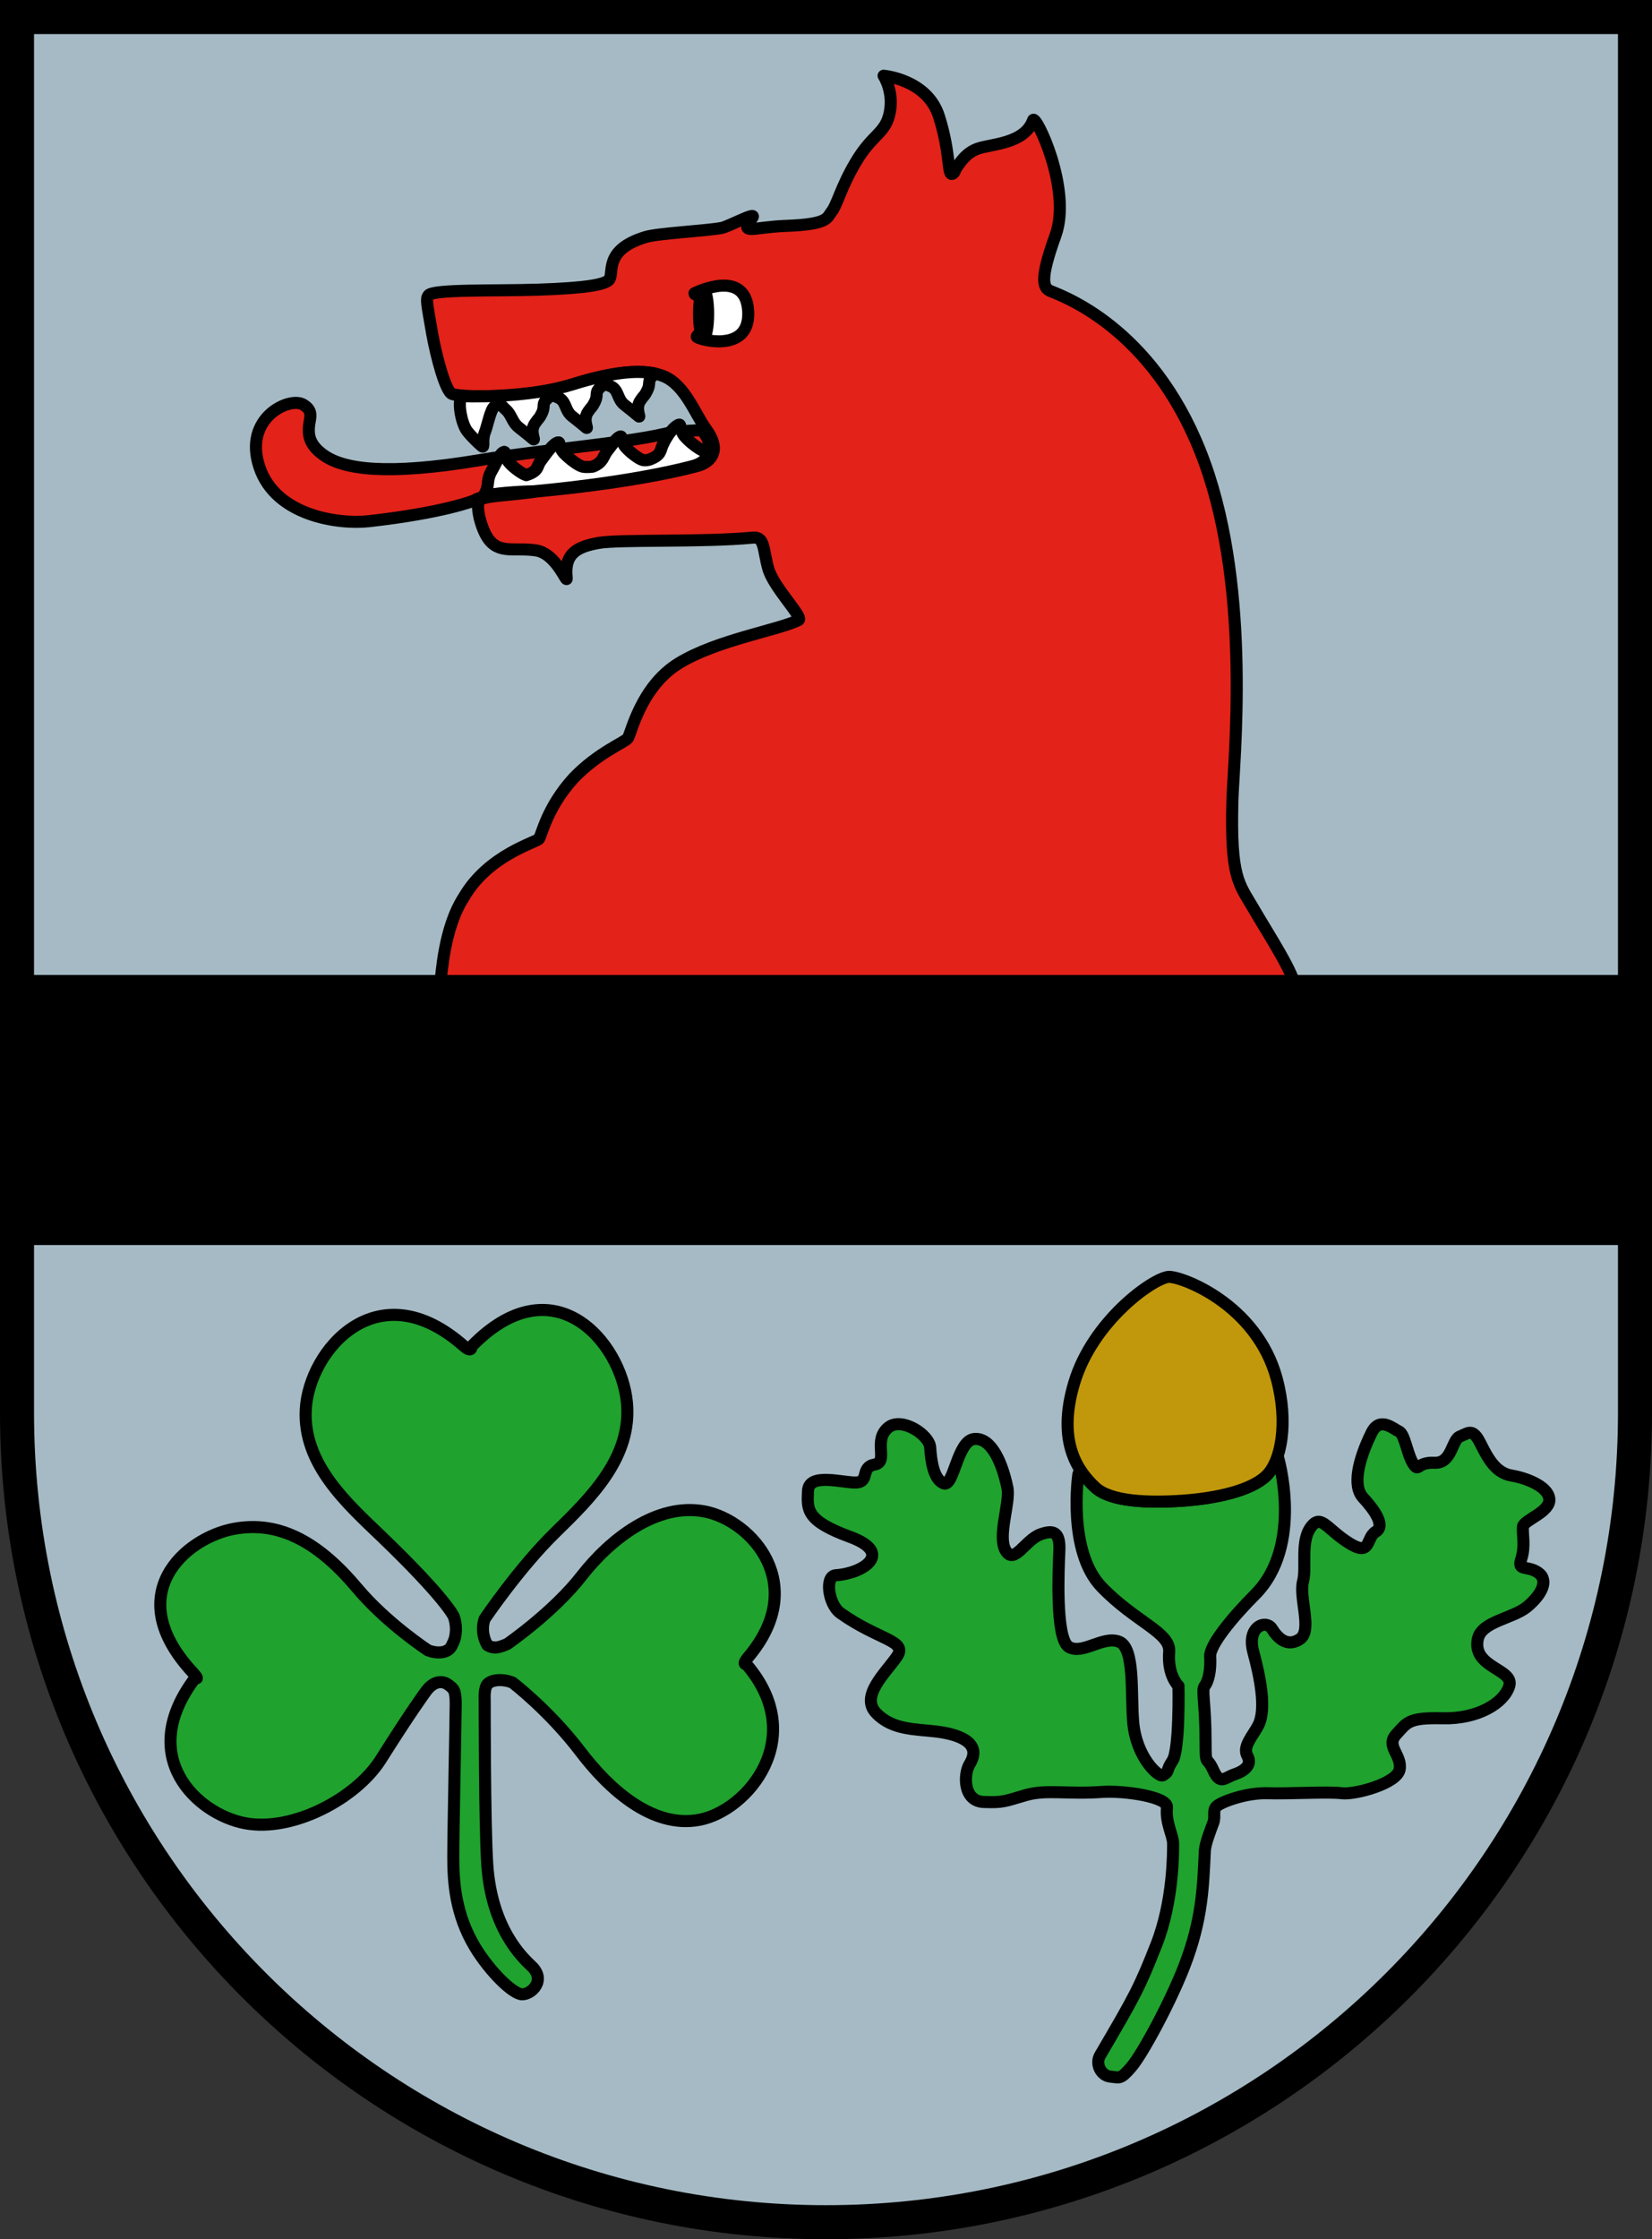 <?xml version="1.0" encoding="utf-8"?>
<!-- Generator: Adobe Illustrator 13.0.0, SVG Export Plug-In . SVG Version: 6.00 Build 14948)  -->
<!DOCTYPE svg PUBLIC "-//W3C//DTD SVG 1.1//EN" "http://www.w3.org/Graphics/SVG/1.1/DTD/svg11.dtd">
<svg version="1.1" xmlns="http://www.w3.org/2000/svg" xmlns:xlink="http://www.w3.org/1999/xlink" x="0px" y="0px"
	 width="388.358px" height="526.048px" viewBox="0 0 388.358 526.048" enable-background="new 0 0 388.358 526.048"
	 xml:space="preserve">
<rect x="0" y="0" width="388.358" height="526.048" fill="#333333" stroke="none"/>
<g id="Hintergrund">
</g>
<g id="Hilfslinien_anzeigen">
</g>
<g id="Vordergrund">
	<g>
		<path fill-rule="evenodd" clip-rule="evenodd" fill="#A5BAC4" d="M384.358,331.877c0,105.03-85.157,190.171-190.187,190.171
			S4,436.907,4,331.877V4h380.358V331.877z"/>
		
			<path fill-rule="evenodd" clip-rule="evenodd" fill="none" stroke="#000000" stroke-width="8" stroke-miterlimit="3.864" d="
			M384.358,331.877c0,105.03-85.157,190.171-190.187,190.171S4,436.907,4,331.877V4h380.358V331.877z"/>
	</g>
	<g>
		<path fill-rule="evenodd" clip-rule="evenodd" fill="#E32219" d="M103.401,232.048c0.447-3.36,0.934-14.031,5.66-21.314
			c5.784-9.936,17.076-12.862,17.659-13.686c0.621-0.876,1.869-7.389,8.125-14.25c5.75-6,12.001-8.379,12.75-9.375
			c0.753-1.002,3-12.125,12-17.625s23.369-7.747,28.125-10.125c1.25-0.625-5.875-7.625-7.125-12.125s-0.788-7.521-3.625-7.25
			c-11.75,1.125-31.403,0.38-36.25,1.25c-4.875,0.875-8.125,2.384-7.5,8.134c0.23,2.117-2.25-5.634-7.25-6.384s-8.75,1-11.375-3
			c-1.735-2.644-3.019-8.4-1.625-9c2.159-0.929,6.616-0.884,13.5-1.875c24.125-2.25,36.415-5.664,37.625-6
			c2.25-0.625,6-3,1.875-8.625c-2.518-3.433-4.898-10.288-9.875-12.375c-3.875-1.625-10.375-1.625-21.5,1.875
			c-11.448,3.602-26.268,2.983-28.285,2.272c-1.567-0.553-3.719-8.713-4.695-14.071c-1.319-7.6-1.494-8.202-0.912-9.088
			c0.986-1.503,15.594-1.027,25.892-1.363c11.5-0.375,15.288-1.212,16.445-2.182c1.625-1.362-1.628-7.027,8.728-10.184
			c2.889-0.881,13.833-1.4,17.865-2.128c1.603-0.29,8.433-4.023,7.227-2.414c-3.167,4.223,0.057,2.207,7.947,1.925
			c10.007-0.358,9.593-1.949,10.593-3.199c1.473-1.841,2.219-5.781,5.763-11.761c4-6.75,7-6.662,8-11.662s-1.443-8.645-1.443-8.645
			s10.231,0.831,13,9.5c2.875,9,1.919,14.277,3.249,13.497c0.624-0.366,0.349-0.658,0.993-1.564
			c1.082-1.524,2.296-3.332,4.804-4.272c3.052-1.145,11.094-1.092,13.089-6.727c0.559-1.581,9.209,16.208,5.276,27.086
			c-3.75,10.375-2.967,12.346-1.092,13.096c4.317,1.727,25.181,9.884,36.181,40.384s6.756,69.95,6.5,79.25
			c-0.5,18.125,1.546,19.535,4.773,25.094c3.812,6.565,10.184,16.182,9.82,18.906H103.401z"/>
		
			<path fill-rule="evenodd" clip-rule="evenodd" fill="#E32219" stroke="#000000" stroke-width="2.835" stroke-linejoin="round" stroke-miterlimit="3.864" d="
			M103.401,232.048c0.447-3.36,0.934-14.031,5.66-21.314c5.784-9.936,17.076-12.862,17.659-13.686
			c0.621-0.876,1.869-7.389,8.125-14.25c5.75-6,12.001-8.379,12.75-9.375c0.753-1.002,3-12.125,12-17.625
			s23.369-7.747,28.125-10.125c1.25-0.625-5.875-7.625-7.125-12.125s-0.788-7.521-3.625-7.25c-11.75,1.125-31.403,0.38-36.25,1.25
			c-4.875,0.875-8.125,2.384-7.5,8.134c0.23,2.117-2.25-5.634-7.25-6.384s-8.75,1-11.375-3c-1.735-2.644-3.019-8.4-1.625-9
			c2.159-0.929,6.616-0.884,13.5-1.875c24.125-2.25,36.415-5.664,37.625-6c2.25-0.625,6-3,1.875-8.625
			c-2.518-3.433-4.898-10.288-9.875-12.375c-3.875-1.625-10.375-1.625-21.5,1.875c-11.448,3.602-26.268,2.983-28.285,2.272
			c-1.567-0.553-3.719-8.713-4.695-14.071c-1.319-7.6-1.494-8.202-0.912-9.088c0.986-1.503,15.594-1.027,25.892-1.363
			c11.5-0.375,15.288-1.212,16.445-2.182c1.625-1.362-1.628-7.027,8.728-10.184c2.889-0.881,13.833-1.4,17.865-2.128
			c1.603-0.29,8.433-4.023,7.227-2.414c-3.167,4.223,0.057,2.207,7.947,1.925c10.007-0.358,9.593-1.949,10.593-3.199
			c1.473-1.841,2.219-5.781,5.763-11.761c4-6.75,7-6.662,8-11.662s-1.443-8.645-1.443-8.645s10.231,0.831,13,9.5
			c2.875,9,1.919,14.277,3.249,13.497c0.624-0.366,0.349-0.658,0.993-1.564c1.082-1.524,2.296-3.332,4.804-4.272
			c3.052-1.145,11.094-1.092,13.089-6.727c0.559-1.581,9.209,16.208,5.276,27.086c-3.75,10.375-2.967,12.346-1.092,13.096
			c4.317,1.727,25.181,9.884,36.181,40.384s6.756,69.95,6.5,79.25c-0.5,18.125,1.546,19.535,4.773,25.094
			c3.812,6.565,10.184,16.182,9.82,18.906H103.401z"/>
	</g>
	
		<path fill-rule="evenodd" clip-rule="evenodd" fill="none" stroke="#000000" stroke-width="2.835" stroke-linejoin="round" stroke-miterlimit="3.864" d="
		M184.469,53.298"/>
	<g>
		<path fill-rule="evenodd" clip-rule="evenodd" fill="#FFFFFF" d="M153.945,87.758l-0.22,0.246c0,0-0.458,0.414-0.695,0.727
			c-0.733,0.97-0.12,1.494-0.87,2.994s-0.561,0.827-1.625,2.375c-1.375,2,0.375,4.375-0.5,3.625s-1.5-1.25-3.25-2.625
			s-1.298-3.533-3.251-4.371c-0.511-0.219-0.823-0.307-1.373-0.385c-0.646,0.272-0.995,0.529-1.447,1.064
			c-0.784,0.929-0.12,1.494-0.87,2.994s-0.561,0.826-1.625,2.375c-1.375,2,0.375,4.375-0.5,3.625s-1.5-1.25-3.25-2.625
			s-1.298-3.535-3.251-4.371c-0.511-0.219-0.82-0.435-1.374-0.384c-0.746,0.07-1.1,0.511-1.591,1.077
			c-0.797,0.918-0.12,1.494-0.87,2.994s-0.561,0.827-1.625,2.375c-1.375,2,0.375,4.375-0.5,3.625s-1.5-1.25-3.25-2.625
			s-1.625-3.004-3.251-4.371c-0.518-0.435-0.731-0.963-1.406-1.016c-0.893-0.069-1.442,0.621-1.78,1.451
			c-0.726,1.78-1.039,3.615-1.608,5.082c-0.698,1.798,0.035,3.822-0.698,3.194c-0.733-0.628-2.264-2.046-3.426-3.504
			c-1.333-1.671-2.403-7.054-1.229-8.251c5.662,0.245,17.605-0.149,25.844-2.711C143.877,87.377,149.94,86.894,153.945,87.758z"/>
		
			<path fill-rule="evenodd" clip-rule="evenodd" fill="none" stroke="#000000" stroke-width="2.835" stroke-linejoin="round" stroke-miterlimit="3.864" d="
			M153.945,87.758l-0.22,0.246c0,0-0.458,0.414-0.695,0.727c-0.733,0.97-0.12,1.494-0.87,2.994s-0.561,0.827-1.625,2.375
			c-1.375,2,0.375,4.375-0.5,3.625s-1.5-1.25-3.25-2.625s-1.298-3.533-3.251-4.371c-0.511-0.219-0.823-0.307-1.373-0.385
			c-0.646,0.272-0.995,0.529-1.447,1.064c-0.784,0.929-0.12,1.494-0.87,2.994s-0.561,0.826-1.625,2.375
			c-1.375,2,0.375,4.375-0.5,3.625s-1.5-1.25-3.25-2.625s-1.298-3.535-3.251-4.371c-0.511-0.219-0.82-0.435-1.374-0.384
			c-0.746,0.07-1.1,0.511-1.591,1.077c-0.797,0.918-0.12,1.494-0.87,2.994s-0.561,0.827-1.625,2.375c-1.375,2,0.375,4.375-0.5,3.625
			s-1.5-1.25-3.25-2.625s-1.625-3.004-3.251-4.371c-0.518-0.435-0.731-0.963-1.406-1.016c-0.893-0.069-1.442,0.621-1.78,1.451
			c-0.726,1.78-1.039,3.615-1.608,5.082c-0.698,1.798,0.035,3.822-0.698,3.194c-0.733-0.628-2.264-2.046-3.426-3.504
			c-1.333-1.671-2.403-7.054-1.229-8.251c5.662,0.245,17.605-0.149,25.844-2.711C143.877,87.377,149.94,86.894,153.945,87.758z"/>
	</g>
	
		<path fill-rule="evenodd" clip-rule="evenodd" fill="none" stroke="#000000" stroke-width="2.835" stroke-linejoin="round" stroke-miterlimit="3.864" d="
		M313.969,210.798"/>
	<g>
		<path fill-rule="evenodd" clip-rule="evenodd" fill="#1FA22E" d="M113.943,399.182c0,0-0.032,29.529,0.614,38.977
			c1.024,14.96,8.269,21.729,10.388,23.725c3.496,3.291,0.069,6.622-2.183,6.622c-2.252,0-7.753-5.554-11.086-11.071
			c-4.709-7.796-5.119-15.552-5.119-21.134c0-5.953,0.571-32.818,0.571-36.095c0-3.275-0.571-3.495-1.594-4.314
			c-1.526-1.221-3.701-1.024-5.543,1.638c0,0-3.48,4.725-10.457,15.796c-5.771,9.157-20.759,17.15-32,14.976
			c-11.241-2.175-25.653-15.575-11.701-34.047c0,0,1.228,0.523-0.41-1.229c-17.282-18.491-1.808-31.689,9.433-33.843
			c11.241-2.153,20.52,3.685,29.134,13.937c6.908,8.223,16.614,14.567,16.614,14.567c1.685,0.702,4.929,1.024,5.748-1.433
			c1.075-1.863,1.035-4.594,0.318-6.507c0,0-1.767-4.155-16.932-18.722c-8.108-7.789-18.577-17.017-17.858-29.953
			c0.768-13.81,16.819-32.818,37.178-14.848c1.935,1.708,1.798,0.076,1.798,0.076c19.075-19.631,35.115-1.291,36.52,13.134
			c1.256,12.899-8.409,22.362-16.819,30.566c-8.522,8.316-16.614,20.3-16.614,20.3c-0.724,1.913-0.472,4.295,0.614,6.158
			c1.64,1.053,3.033,0.449,4.717-0.252c0,0,10.834-7.475,17.425-15.953c6.642-8.545,17.688-17.334,28.929-15.182
			c11.241,2.153,24.611,17.334,10.252,34.253c-1.552,1.827-0.41,1.653-0.41,1.653c14.769,17.206,0.248,34.352-10.993,36.526
			c-11.241,2.175-21.506-7.431-28.058-16.047c-7.311-9.614-15.925-16.181-15.925-16.181c-1.685-0.709-4.306-0.928-5.733,0.205
			C113.737,396.295,113.943,399.182,113.943,399.182z"/>
		
			<path fill-rule="evenodd" clip-rule="evenodd" fill="none" stroke="#000000" stroke-width="2.835" stroke-linejoin="round" stroke-miterlimit="3.864" d="
			M113.943,399.182c0,0-0.032,29.529,0.614,38.977c1.024,14.96,8.269,21.729,10.388,23.725c3.496,3.291,0.069,6.622-2.183,6.622
			c-2.252,0-7.753-5.554-11.086-11.071c-4.709-7.796-5.119-15.552-5.119-21.134c0-5.953,0.571-32.818,0.571-36.095
			c0-3.275-0.571-3.495-1.594-4.314c-1.526-1.221-3.701-1.024-5.543,1.638c0,0-3.48,4.725-10.457,15.796
			c-5.771,9.157-20.759,17.15-32,14.976c-11.241-2.175-25.653-15.575-11.701-34.047c0,0,1.228,0.523-0.41-1.229
			c-17.282-18.491-1.808-31.689,9.433-33.843c11.241-2.153,20.52,3.685,29.134,13.937c6.908,8.223,16.614,14.567,16.614,14.567
			c1.685,0.702,4.929,1.024,5.748-1.433c1.075-1.863,1.035-4.594,0.318-6.507c0,0-1.767-4.155-16.932-18.722
			c-8.108-7.789-18.577-17.017-17.858-29.953c0.768-13.81,16.819-32.818,37.178-14.848c1.935,1.708,1.798,0.076,1.798,0.076
			c19.075-19.631,35.115-1.291,36.52,13.134c1.256,12.899-8.409,22.362-16.819,30.566c-8.522,8.316-16.614,20.3-16.614,20.3
			c-0.724,1.913-0.472,4.295,0.614,6.158c1.64,1.053,3.033,0.449,4.717-0.252c0,0,10.834-7.475,17.425-15.953
			c6.642-8.545,17.688-17.334,28.929-15.182c11.241,2.153,24.611,17.334,10.252,34.253c-1.552,1.827-0.41,1.653-0.41,1.653
			c14.769,17.206,0.248,34.352-10.993,36.526c-11.241,2.175-21.506-7.431-28.058-16.047c-7.311-9.614-15.925-16.181-15.925-16.181
			c-1.685-0.709-4.306-0.928-5.733,0.205C113.737,396.295,113.943,399.182,113.943,399.182z"/>
	</g>
	<g>
		<path fill-rule="evenodd" clip-rule="evenodd" fill="#1FA22E" d="M253.502,346.331c0.182-0.436,0.394-0.681,0.624-0.789
			c1.073,1.613,2.262,2.858,3.291,3.831c3.62,3.419,12.479,3.733,20.582,3.174c7.959-0.55,16-2.37,19.62-5.788
			c1.121-1.059,2.053-2.67,2.725-4.692c0.096,0.073,6.261,20.987-5.315,32.562c-5.345,5.346-10.695,11.872-10.537,14.513
			c0.2,3.375-0.47,5.903-1.274,6.908s0.192,3.987,0.192,13.193c0,5.989,0.2,3.017,1.81,6.593s2.614,1.81,4.983,1.006
			c2.37-0.805,4.223-2.213,3.017-4.381c-1.206-2.169,1.407-4.782,2.614-7.195c1.905-3.812,0.402-11.218-1.207-17.207
			c-1.608-5.989,3.017-7.642,4.381-5.43c1.364,2.213,3.619,4.425,6.593,2.413c2.973-2.011-0.283-9.726,0.723-13.546
			c0.905-3.441-0.78-9.697,2.092-13.067c2.253-2.643,3.62,0.902,8.805,4.119c5.185,3.218,3.82-1.305,6.19-2.712
			c2.369-1.407-0.402-5.229-2.974-8c-2.569-2.771-1.106-8.901,1.968-15.195c1.946-3.986,5.027-1.006,6.435-0.402
			c1.408,0.604,1.968,5.429,3.375,7.598c1.408,2.168,0.805-0.402,4.984-0.201c4.179,0.201,4.021-5.386,6.032-6.19
			c2.012-0.804,2.973-2.011,4.783,1.609c1.81,3.619,3.619,6.994,7.396,7.598c2.828,0.452,8.361,2.293,8.804,5.386
			c0.445,3.112-5.988,5.027-6.189,6.592c-0.201,1.565,0.603,4.582-0.402,7.599c-1.006,3.016,1.407,1.407,3.979,3.217
			c2.57,1.81,0.804,5.185-2.571,8c-3.374,2.815-10.755,3.426-11.619,7.598c-1.408,6.794,8.604,6.995,7.396,11.017
			c-1.206,4.022-7.396,7.799-15.598,7.599c-8.201-0.201-8.402,1.005-10.973,3.776c-2.571,2.771,1.364,4.826,0.804,8.201
			c-0.56,3.375-10.614,6.032-13.63,5.631c-3.017-0.402-12.425,0.157-17.408,0s-10.675,1.976-11.882,2.98
			c-1.206,1.005-0.297,2.354-0.9,3.964c-0.604,1.608-1.905,4.952-1.981,6.559c-0.402,8.402-0.566,16.129-4.812,27.1
			c-3.301,8.532-9.879,20.724-12.493,23.74s-2.702,2.429-4.914,2.228s-3.572-3.006-2.413-4.983
			c8.201-13.989,9.206-15.799,13.229-26.011c4.021-10.213,3.944-21.684,3.944-23.695c0-2.01-1.834-4.948-1.441-8.54
			c0.276-2.528-10.206-4.011-15.301-3.646c-8.202,0.586-12.986-0.636-17.813,0.728c-4.826,1.364-5.175,1.831-10.001,1.63
			c-4.826-0.2-4.732-6.543-3.275-8.909c3.148-5.117-2.835-7.033-7.818-7.636c-4.984-0.604-10.359-0.339-14.18-4.36
			c-3.821-4.021,2.335-9.493,4.906-13.271c2.57-3.777-4.266-3.792-13.271-10.184c-2.864-2.033-3.78-8.741-1.092-8.91
			c6.391-0.402,13.755-5.185,3.342-9.006c-10.413-3.82-10.087-6.392-9.886-10.816c0.201-4.424,8.435-1.765,11.452-1.966
			c3.016-0.201,0.848-3.619,4.223-4.223s-0.539-5.702,3.237-8.72c3.122-2.492,9.611,1.716,9.812,4.732s0.738,7.406,3.151,8.411
			c2.413,1.006,3.174-10.011,7.195-10.413s6.592,5.587,7.799,11.419c0.734,3.55-2.413,11.375-0.402,14.793
			c2.011,3.419,4.596-2.532,8.201-3.821c2.815-1.005,4.626-0.804,4.424,3.821c-0.157,3.622-1.005,20.582,2.169,22.593
			s8-2.614,11.82-1.207c3.821,1.408,2.771,12.223,3.375,19.017c0.726,8.171,5.996,12.978,6.995,12.38
			c1.648-0.986,0.603-1.005,2.211-3.375c1.746-2.571,1.428-17.617,1.428-17.617s-2.633-2.398-2.184-8
			c0.363-4.55-7.818-6.908-15.847-15.187C250.829,364.429,253.502,346.331,253.502,346.331z"/>
		
			<path fill-rule="evenodd" clip-rule="evenodd" fill="none" stroke="#000000" stroke-width="2.835" stroke-linejoin="round" stroke-miterlimit="3.864" d="
			M253.502,346.331c0.182-0.436,0.394-0.681,0.624-0.789c1.073,1.613,2.262,2.858,3.291,3.831c3.62,3.419,12.479,3.733,20.582,3.174
			c7.959-0.55,16-2.37,19.62-5.788c1.121-1.059,2.053-2.67,2.725-4.692c0.096,0.073,6.261,20.987-5.315,32.562
			c-5.345,5.346-10.695,11.872-10.537,14.513c0.2,3.375-0.47,5.903-1.274,6.908s0.192,3.987,0.192,13.193
			c0,5.989,0.2,3.017,1.81,6.593s2.614,1.81,4.983,1.006c2.37-0.805,4.223-2.213,3.017-4.381c-1.206-2.169,1.407-4.782,2.614-7.195
			c1.905-3.812,0.402-11.218-1.207-17.207c-1.608-5.989,3.017-7.642,4.381-5.43c1.364,2.213,3.619,4.425,6.593,2.413
			c2.973-2.011-0.283-9.726,0.723-13.546c0.905-3.441-0.78-9.697,2.092-13.067c2.253-2.643,3.62,0.902,8.805,4.119
			c5.185,3.218,3.82-1.305,6.19-2.712c2.369-1.407-0.402-5.229-2.974-8c-2.569-2.771-1.106-8.901,1.968-15.195
			c1.946-3.986,5.027-1.006,6.435-0.402c1.408,0.604,1.968,5.429,3.375,7.598c1.408,2.168,0.805-0.402,4.984-0.201
			c4.179,0.201,4.021-5.386,6.032-6.19c2.012-0.804,2.973-2.011,4.783,1.609c1.81,3.619,3.619,6.994,7.396,7.598
			c2.828,0.452,8.361,2.293,8.804,5.386c0.445,3.112-5.988,5.027-6.189,6.592c-0.201,1.565,0.603,4.582-0.402,7.599
			c-1.006,3.016,1.407,1.407,3.979,3.217c2.57,1.81,0.804,5.185-2.571,8c-3.374,2.815-10.755,3.426-11.619,7.598
			c-1.408,6.794,8.604,6.995,7.396,11.017c-1.206,4.022-7.396,7.799-15.598,7.599c-8.201-0.201-8.402,1.005-10.973,3.776
			c-2.571,2.771,1.364,4.826,0.804,8.201c-0.56,3.375-10.614,6.032-13.63,5.631c-3.017-0.402-12.425,0.157-17.408,0
			s-10.675,1.976-11.882,2.98c-1.206,1.005-0.297,2.354-0.9,3.964c-0.604,1.608-1.905,4.952-1.981,6.559
			c-0.402,8.402-0.566,16.129-4.812,27.1c-3.301,8.532-9.879,20.724-12.493,23.74s-2.702,2.429-4.914,2.228
			s-3.572-3.006-2.413-4.983c8.201-13.989,9.206-15.799,13.229-26.011c4.021-10.213,3.944-21.684,3.944-23.695
			c0-2.01-1.834-4.948-1.441-8.54c0.276-2.528-10.206-4.011-15.301-3.646c-8.202,0.586-12.986-0.636-17.813,0.728
			c-4.826,1.364-5.175,1.831-10.001,1.63c-4.826-0.2-4.732-6.543-3.275-8.909c3.148-5.117-2.835-7.033-7.818-7.636
			c-4.984-0.604-10.359-0.339-14.18-4.36c-3.821-4.021,2.335-9.493,4.906-13.271c2.57-3.777-4.266-3.792-13.271-10.184
			c-2.864-2.033-3.78-8.741-1.092-8.91c6.391-0.402,13.755-5.185,3.342-9.006c-10.413-3.82-10.087-6.392-9.886-10.816
			c0.201-4.424,8.435-1.765,11.452-1.966c3.016-0.201,0.848-3.619,4.223-4.223s-0.539-5.702,3.237-8.72
			c3.122-2.492,9.611,1.716,9.812,4.732s0.738,7.406,3.151,8.411c2.413,1.006,3.174-10.011,7.195-10.413s6.592,5.587,7.799,11.419
			c0.734,3.55-2.413,11.375-0.402,14.793c2.011,3.419,4.596-2.532,8.201-3.821c2.815-1.005,4.626-0.804,4.424,3.821
			c-0.157,3.622-1.005,20.582,2.169,22.593s8-2.614,11.82-1.207c3.821,1.408,2.771,12.223,3.375,19.017
			c0.726,8.171,5.996,12.978,6.995,12.38c1.648-0.986,0.603-1.005,2.211-3.375c1.746-2.571,1.428-17.617,1.428-17.617
			s-2.633-2.398-2.184-8c0.363-4.55-7.818-6.908-15.847-15.187C250.829,364.429,253.502,346.331,253.502,346.331z"/>
	</g>
	
		<path fill-rule="evenodd" clip-rule="evenodd" fill="none" stroke="#000000" stroke-width="2.835" stroke-linejoin="round" stroke-miterlimit="3.864" d="
		M160.327,97.562"/>
	
		<path fill-rule="evenodd" clip-rule="evenodd" fill="none" stroke="#000000" stroke-width="2.835" stroke-linejoin="round" stroke-miterlimit="3.864" d="
		M123.626,113.455"/>
	<g>
		<path fill-rule="evenodd" clip-rule="evenodd" fill="#E32219" d="M164.739,101.047c0,0-0.009-0.609,1.325,1.505
			c0.704,1.391,0.863,2.536,0.688,3.468c-0.388,0.034-0.846,0.038-1.241-0.061c-0.892-0.223-3.272-1.934-4.536-3.421
			c-0.738-0.868-0.373-0.725-0.478-1.254C163.175,101.123,164.739,101.047,164.739,101.047z"/>
		
			<path fill-rule="evenodd" clip-rule="evenodd" fill="none" stroke="#000000" stroke-width="2.835" stroke-linejoin="round" stroke-miterlimit="3.864" d="
			M164.739,101.047c0,0-0.009-0.609,1.325,1.505c0.704,1.391,0.863,2.536,0.688,3.468c-0.388,0.034-0.846,0.038-1.241-0.061
			c-0.892-0.223-3.272-1.934-4.536-3.421c-0.738-0.868-0.373-0.725-0.478-1.254C163.175,101.123,164.739,101.047,164.739,101.047z"
			/>
	</g>
	<g>
		<path fill-rule="evenodd" clip-rule="evenodd" fill="#E32219" d="M160.099,100.808c-0.712,0.718-3.13,1.441-3.862,2.822
			l-0.096,0.183l-0.116,0.229l-0.207,0.431c-0.654,1.408-0.298,2.454-3.124,3.495c0,0-0.847,0.292-1.638,0.095
			s-2.901-1.714-4.021-3.033c-1.121-1.318-0.725-2.594-1.187-2.462c-0.951,0.271-1.75,1.719-3.134,3.433
			c-0.865,1.071-0.87,2.702-3.375,3.625c0,0-1.413,0.209-2.375,0s-2.963-1.69-4.326-3.083c-1.362-1.392-0.881-2.739-1.442-2.6
			c-1.156,0.287-2.433,2.6-4.116,4.411c-1.052,1.131-0.321,2.297-3.366,3.272c-0.791-0.198-2.934-1.652-4.055-2.971
			c-1.121-1.318-0.725-2.594-1.187-2.462c-0.951,0.271-1.78,2.526-2.884,4.433c-1.375,2.375-0.375,3.375-1.75,5.625
			c-0.045,0.075,0.916,0.155,0.884,0.241c-1.16,0.248-2.095,0.523-2.755,0.807c-0.106,0.045-0.196,0.121-0.272,0.222l-0.31,0.085
			c0,0-6.896,2.832-24.646,4.832c-7.037,0.792-21.94-1.174-25.765-12.737c-3.826-11.562,7.026-16.487,10.218-14.69
			c2.664,1.5,1.586,3.241,1.433,5.229c-0.153,1.989,0.056,4.335,3.619,6.783c4.647,3.193,14.52,4.739,36.414,1.09
			C128.783,105.425,152.514,103.724,160.099,100.808z"/>
		
			<path fill-rule="evenodd" clip-rule="evenodd" fill="#E32219" stroke="#000000" stroke-width="2.835" stroke-linejoin="round" stroke-miterlimit="3.864" d="
			M160.099,100.808c-0.712,0.718-3.13,1.441-3.862,2.822l-0.096,0.183l-0.116,0.229l-0.207,0.431
			c-0.654,1.408-0.298,2.454-3.124,3.495c0,0-0.847,0.292-1.638,0.095s-2.901-1.714-4.021-3.033
			c-1.121-1.318-0.725-2.594-1.187-2.462c-0.951,0.271-1.75,1.719-3.134,3.433c-0.865,1.071-0.87,2.702-3.375,3.625
			c0,0-1.413,0.209-2.375,0s-2.963-1.69-4.326-3.083c-1.362-1.392-0.881-2.739-1.442-2.6c-1.156,0.287-2.433,2.6-4.116,4.411
			c-1.052,1.131-0.321,2.297-3.366,3.272c-0.791-0.198-2.934-1.652-4.055-2.971c-1.121-1.318-0.725-2.594-1.187-2.462
			c-0.951,0.271-1.78,2.526-2.884,4.433c-1.375,2.375-0.375,3.375-1.75,5.625c-0.045,0.075,0.916,0.155,0.884,0.241
			c-1.16,0.248-2.095,0.523-2.755,0.807c-0.106,0.045-0.196,0.121-0.272,0.222l-0.31,0.085c0,0-6.896,2.832-24.646,4.832
			c-7.037,0.792-21.94-1.174-25.765-12.737c-3.826-11.562,7.026-16.487,10.218-14.69c2.664,1.5,1.586,3.241,1.433,5.229
			c-0.153,1.989,0.056,4.335,3.619,6.783c4.647,3.193,14.52,4.739,36.414,1.09C128.783,105.425,152.514,103.724,160.099,100.808z"/>
	</g>
	<rect x="4" y="229.048" fill-rule="evenodd" clip-rule="evenodd" width="379.219" height="63.438"/>
	<g>
		<path fill-rule="evenodd" clip-rule="evenodd" fill="#FFFFFF" d="M165.219,78.303l0.178-7.019l-0.624-2.115
			c0,0-1.427,0.446-1.516-0.268c0,0,12.229-6.216,12.639,4.433c0.382,9.935-12.104,6.306-12.104,5.771
			C163.792,78.57,165.219,78.303,165.219,78.303z"/>
		
			<path fill-rule="evenodd" clip-rule="evenodd" fill="none" stroke="#000000" stroke-width="2.835" stroke-linejoin="round" stroke-miterlimit="3.864" d="
			M165.219,78.303l0.178-7.019l-0.624-2.115c0,0-1.427,0.446-1.516-0.268c0,0,12.229-6.216,12.639,4.433
			c0.382,9.935-12.104,6.306-12.104,5.771C163.792,78.57,165.219,78.303,165.219,78.303z"/>
	</g>
	<g>
		<ellipse fill-rule="evenodd" clip-rule="evenodd" cx="165.398" cy="73.736" rx="1.07" ry="5.548"/>
		
			<ellipse fill-rule="evenodd" clip-rule="evenodd" fill="none" stroke="#000000" stroke-width="2.835" stroke-linejoin="round" stroke-miterlimit="3.864" cx="165.398" cy="73.736" rx="1.07" ry="5.548"/>
	</g>
	<g>
		<path fill-rule="evenodd" clip-rule="evenodd" fill="#FFFFFF" d="M113.724,116.491c0.032-0.086,0.07-0.166,0.116-0.241
			c1.375-2.25,0.375-3.25,1.75-5.625c1.104-1.907,1.933-4.162,2.884-4.433c0.461-0.132,0.066,1.144,1.187,2.462
			c1.121,1.319,3.264,2.773,4.055,2.971c3.045-0.975,2.456-2.025,3.366-3.272c1.626-2.228,2.959-4.124,4.116-4.411
			c0.561-0.139,0.08,1.208,1.442,2.6c1.363,1.393,3.364,2.874,4.326,3.083s2.375,0,2.375,0c2.505-0.923,2.51-2.554,3.375-3.625
			c1.384-1.714,2.183-3.162,3.134-3.433c0.461-0.132,0.066,1.144,1.187,2.462c1.121,1.319,3.23,2.835,4.021,3.033
			s1.638-0.095,1.638-0.095c2.826-1.041,2.469-2.087,3.124-3.495c1.147-2.472,2.746-4.405,3.818-4.711
			c0.521-0.149,0.074,1.29,1.338,2.777s3.644,3.198,4.536,3.421c0.395,0.099,0.853,0.095,1.241,0.061
			c-0.377,2.001-2.293,3.023-3.658,3.402c-1.21,0.336-13.5,3.75-37.625,6C121.154,115.499,116.362,115.926,113.724,116.491z"/>
		
			<path fill-rule="evenodd" clip-rule="evenodd" fill="none" stroke="#000000" stroke-width="2.835" stroke-linejoin="round" stroke-miterlimit="3.864" d="
			M113.724,116.491c0.032-0.086,0.07-0.166,0.116-0.241c1.375-2.25,0.375-3.25,1.75-5.625c1.104-1.907,1.933-4.162,2.884-4.433
			c0.461-0.132,0.066,1.144,1.187,2.462c1.121,1.319,3.264,2.773,4.055,2.971c3.045-0.975,2.456-2.025,3.366-3.272
			c1.626-2.228,2.959-4.124,4.116-4.411c0.561-0.139,0.08,1.208,1.442,2.6c1.363,1.393,3.364,2.874,4.326,3.083s2.375,0,2.375,0
			c2.505-0.923,2.51-2.554,3.375-3.625c1.384-1.714,2.183-3.162,3.134-3.433c0.461-0.132,0.066,1.144,1.187,2.462
			c1.121,1.319,3.23,2.835,4.021,3.033s1.638-0.095,1.638-0.095c2.826-1.041,2.469-2.087,3.124-3.495
			c1.147-2.472,2.746-4.405,3.818-4.711c0.521-0.149,0.074,1.29,1.338,2.777s3.644,3.198,4.536,3.421
			c0.395,0.099,0.853,0.095,1.241,0.061c-0.377,2.001-2.293,3.023-3.658,3.402c-1.21,0.336-13.5,3.75-37.625,6
			C121.154,115.499,116.362,115.926,113.724,116.491z"/>
	</g>
	<g>
		<path fill-rule="evenodd" clip-rule="evenodd" fill="#C1980C" d="M257.417,349.373c-3.619-3.419-9.18-10.184-4.894-24.498
			c4.383-14.63,18.58-24.618,22.184-24.904c2.768-0.221,20.703,6.245,25.453,23.995c2.729,10.197,1.078,19.375-2.541,22.793
			c-3.62,3.418-11.661,5.238-19.62,5.788C269.897,353.106,261.038,352.792,257.417,349.373z"/>
		
			<path fill-rule="evenodd" clip-rule="evenodd" fill="none" stroke="#000000" stroke-width="2.835" stroke-linejoin="round" stroke-miterlimit="3.864" d="
			M257.417,349.373c-3.619-3.419-9.18-10.184-4.894-24.498c4.383-14.63,18.58-24.618,22.184-24.904
			c2.768-0.221,20.703,6.245,25.453,23.995c2.729,10.197,1.078,19.375-2.541,22.793c-3.62,3.418-11.661,5.238-19.62,5.788
			C269.897,353.106,261.038,352.792,257.417,349.373z"/>
	</g>
</g>
</svg>

